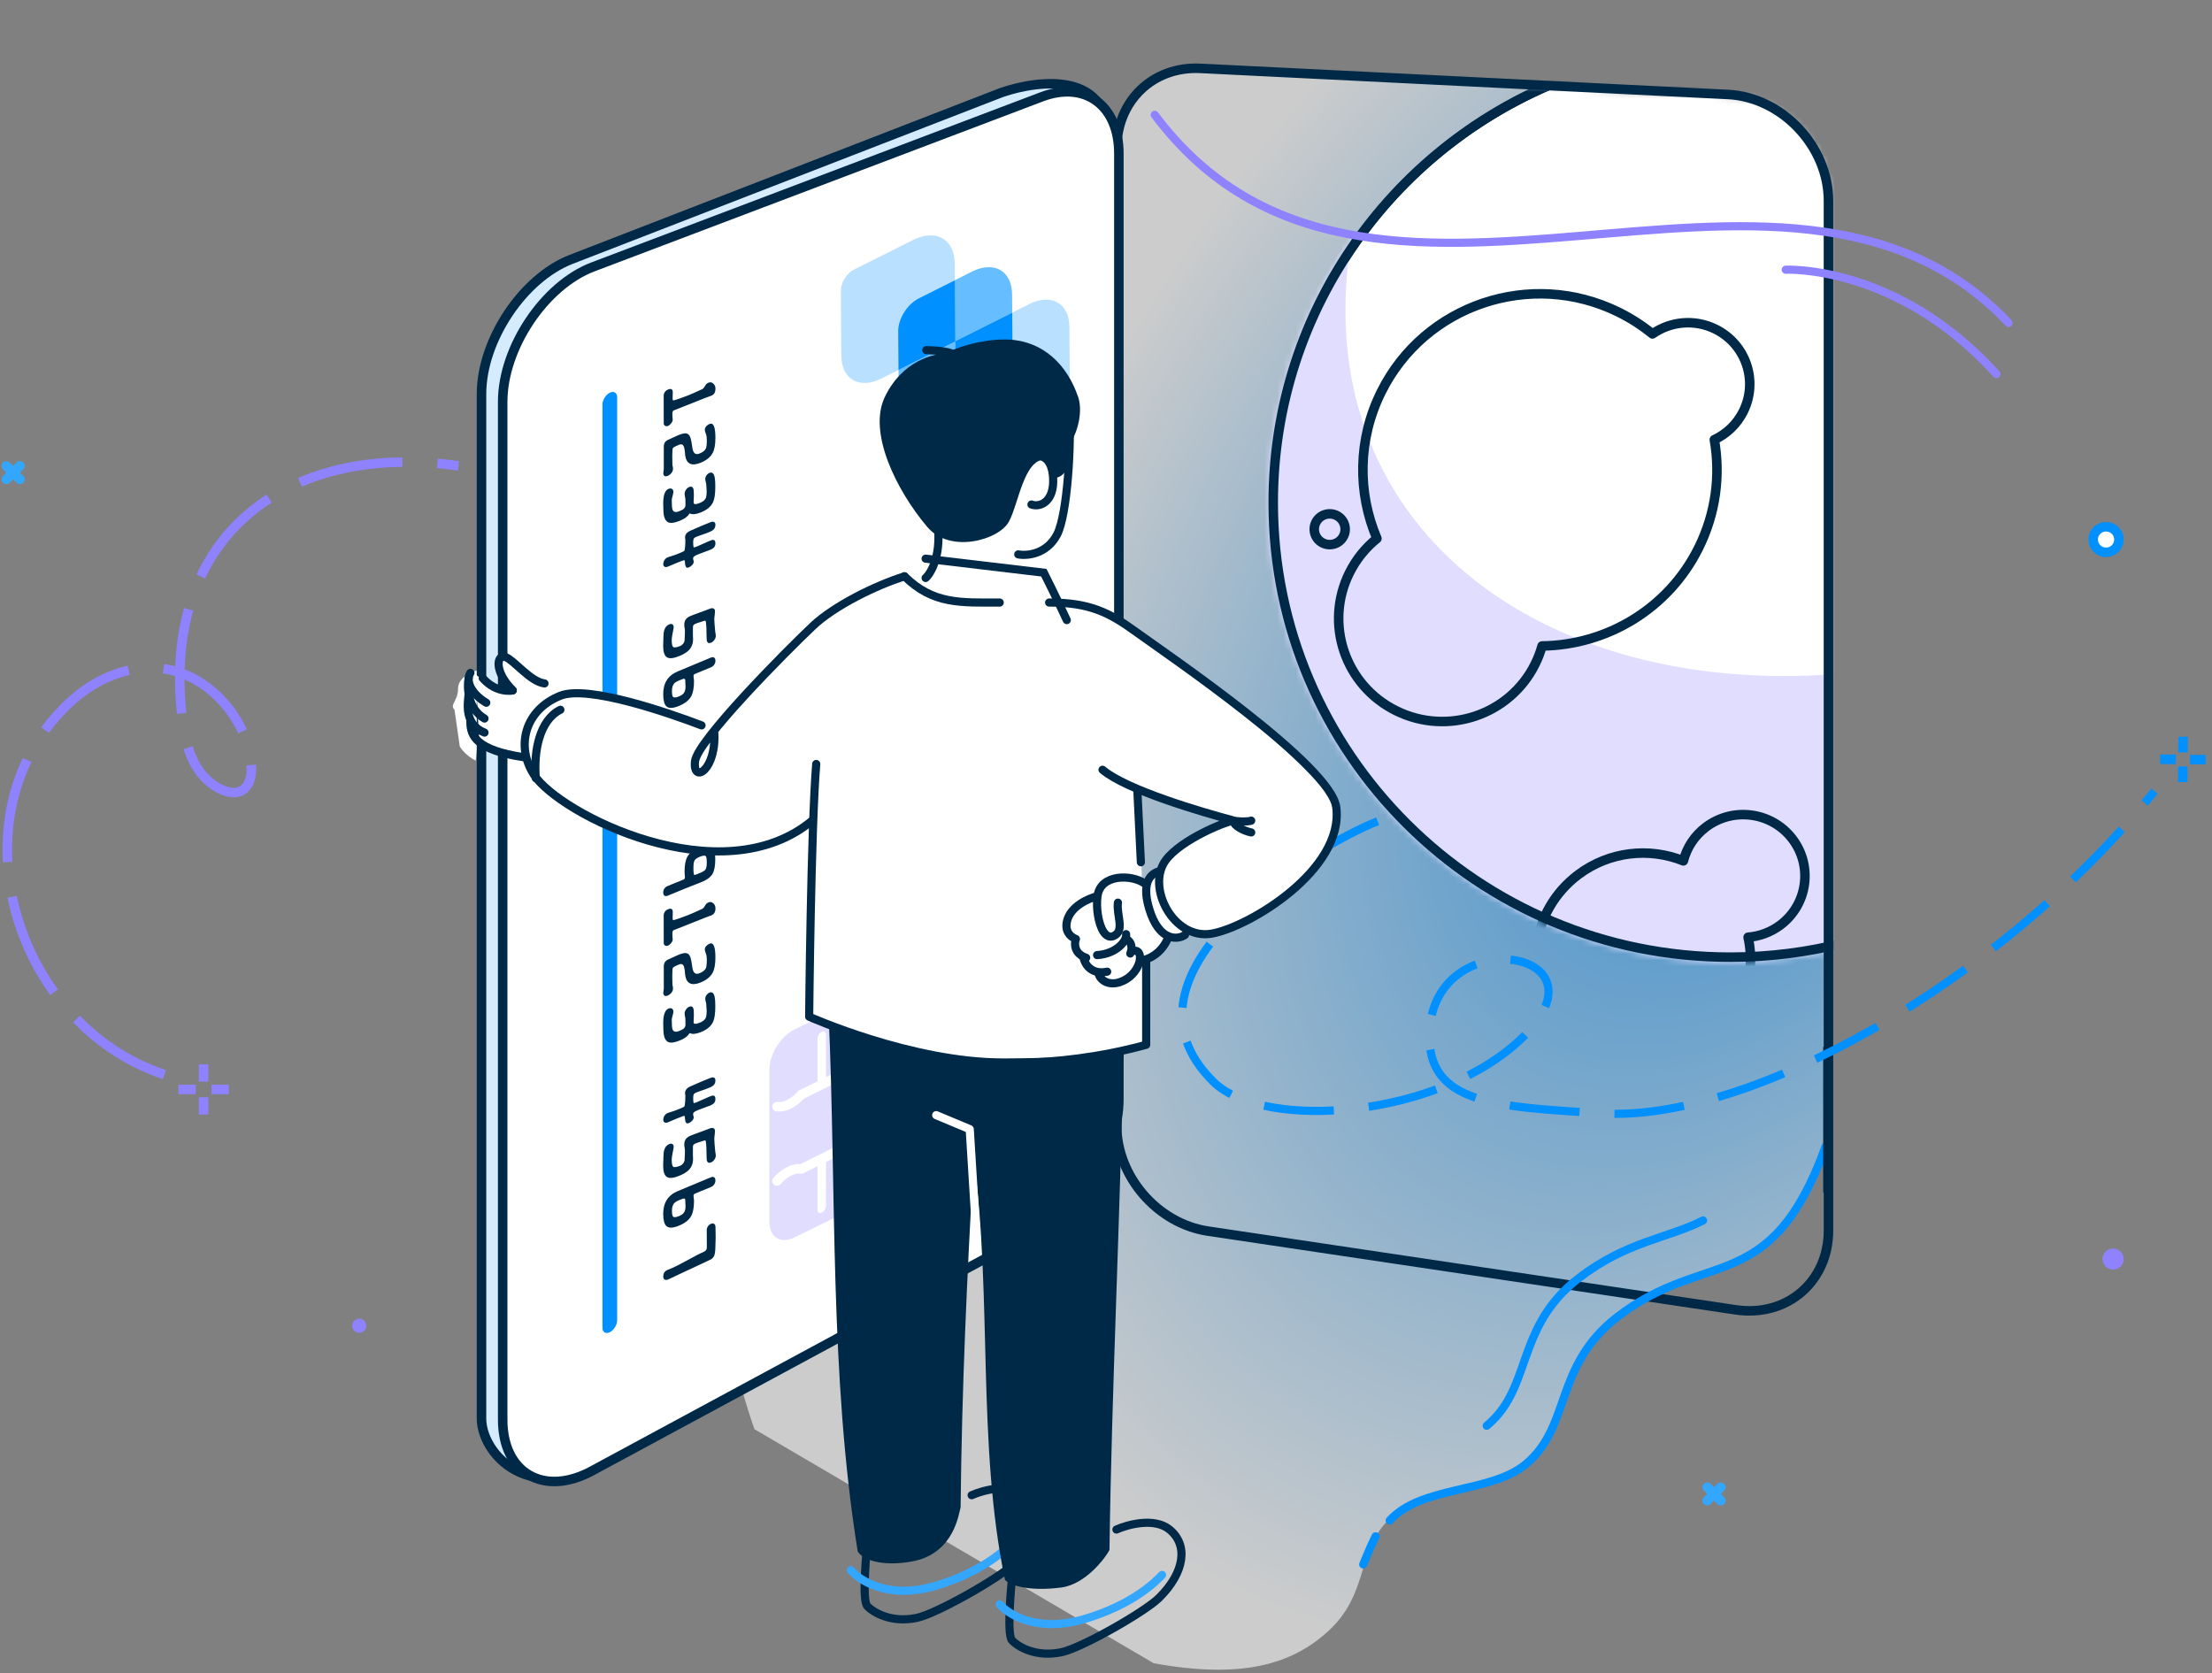 <svg width="349" height="264" viewBox="0 0 349 264" fill="none" xmlns="http://www.w3.org/2000/svg">
<rect x="0" y="0" width="349" height="264" fill="#808080" stroke="none"/>
<path d="M253.498 209.466C262.23 201.087 274.477 201.474 281.337 193.405C286.884 186.881 287.075 184.646 288.297 180.39C288.92 178.218 287.687 166.911 287.74 163.222V149.047C286.493 149.254 284.06 149.608 281.815 150.104C279.009 150.725 262.481 151.966 248.449 146.691C237.223 142.47 228.803 135.622 225.997 132.725C223.71 130.346 218.637 124.843 216.642 121.864C214.147 118.14 245.147 13.968 245.147 13.968L225.938 12.584C186.964 10.368 183.046 10.922 180.561 13.968C139.899 63.801 96.715 162.106 119.037 225.515L182.028 262.445C195.749 264.928 203.856 262.755 209.781 257.169C215.706 251.583 214.176 245.401 218.513 240.411C223.989 234.111 233.732 237.372 241.528 230.234C249.324 223.096 244.767 217.845 253.498 209.466Z" fill="url(#paint0_radial_1781_96005)" fill-opacity="0.6"/>
<mask id="mask0_1781_96005" style="mask-type:alpha" maskUnits="userSpaceOnUse" x="183" y="12" width="106" height="195">
<path d="M197.407 59.873C196.88 61.035 196.535 62.296 196.384 63.615L183.432 177.063C182.513 185.117 188.85 193.238 197.004 194.455L274.918 206.079C282.462 207.204 288.577 201.934 288.577 194.307L288.577 31.161C288.577 23.006 281.624 15.59 273.597 15.181L226.988 12.809C222.03 12.557 217.728 15.093 215.761 19.427L197.407 59.873Z" fill="#D9D9D9"/>
</mask>
<g mask="url(#mask0_1781_96005)">
<path d="M272.981 151.029C279.85 151.029 286.494 150.073 292.787 148.289C322.976 139.728 345.079 112.089 345.079 79.314C345.079 39.707 323.214 14.011 283.396 14.011C274.406 14.011 247.449 12.226 247.449 12.226C220.232 22.48 200.883 48.649 200.883 79.314C200.883 118.921 233.163 151.029 272.981 151.029Z" fill="white" stroke="#002948" stroke-width="1.5" stroke-miterlimit="22.926" stroke-linecap="round" stroke-linejoin="round"/>
<mask id="mask1_1781_96005" style="mask-type:alpha" maskUnits="userSpaceOnUse" x="200" y="11" width="142" height="141">
<path d="M200.883 79.314C200.883 118.921 233.162 151.029 272.981 151.029C279.497 151.029 285.811 150.169 291.815 148.557C322.5 140.319 340.716 119.293 340.716 86.167C340.716 46.56 317.061 14.333 277.242 14.333C268.252 14.333 247.448 12.226 247.448 12.226C220.232 22.48 200.883 48.649 200.883 79.314Z" fill="white" stroke="#002948" stroke-width="1.5" stroke-miterlimit="22.926" stroke-linecap="round" stroke-linejoin="round"/>
</mask>
<g mask="url(#mask1_1781_96005)">
<path d="M213.72 34.994C214.035 33.435 214.402 31.856 214.823 30.258C214.823 31.715 214.418 33.291 213.72 34.994C204.388 81.276 241.465 110.138 289.989 106.338C333.168 102.956 352.406 69.713 356.94 61.033C363.286 98.233 305.633 203.341 245.082 157.078C158.733 91.104 205.678 54.625 213.72 34.994Z" fill="#E0DDFF"/>
<path fill-rule="evenodd" clip-rule="evenodd" d="M270.651 51.929C275.472 54.304 277.444 60.116 275.056 64.911C274.041 66.951 272.4 68.479 270.477 69.376C271.467 74.998 270.732 80.968 267.991 86.474C263.175 96.145 253.453 101.797 243.3 101.927C243.028 102.903 242.661 103.868 242.193 104.809C238.188 112.851 228.384 116.143 220.298 112.159C212.211 108.175 208.904 98.424 212.908 90.382C213.985 88.219 215.478 86.403 217.247 84.976C214.187 77.784 214.179 69.36 217.937 61.815C224.783 48.065 241.536 42.44 255.359 49.25C257.311 50.212 259.102 51.372 260.717 52.691C263.541 50.713 267.338 50.297 270.651 51.929ZM210.879 81.334C212.085 81.929 212.579 83.385 211.982 84.585C211.384 85.785 209.92 86.276 208.714 85.682C207.505 85.087 207.013 83.632 207.611 82.431C208.208 81.231 209.67 80.739 210.879 81.334Z" stroke="#002948" stroke-width="1.5" stroke-miterlimit="22.926" stroke-linecap="round" stroke-linejoin="round"/>
<path d="M265.597 135.838C266.121 133.782 267.324 131.884 269.155 130.504C273.443 127.273 279.552 128.111 282.799 132.375C286.048 136.641 285.205 142.717 280.917 145.949C279.376 147.109 277.601 147.745 275.807 147.885C277.164 154.107 274.91 160.833 269.471 164.931C262.004 170.558 251.363 169.099 245.705 161.669C240.047 154.24 241.517 143.656 248.984 138.03C253.922 134.309 260.244 133.688 265.597 135.838Z" stroke="#002948" stroke-width="1.5" stroke-miterlimit="22.926" stroke-linecap="round" stroke-linejoin="round"/>
<path d="M248.096 11.986C220.539 22.066 200.883 48.407 200.883 79.314C200.883 118.921 233.162 151.029 272.981 151.029C279.263 151.029 285.358 150.23 291.168 148.728" stroke="#002948" stroke-width="1.5" stroke-miterlimit="22.926" stroke-linecap="round" stroke-linejoin="round"/>
</g>
</g>
<path d="M76.165 105.625L76.165 109.779L75.052 120.024C73.716 119.36 72.825 118.271 72.546 117.809L71.711 111.994C70.876 111.163 72.268 110.665 72.268 108.671C72.268 106.677 74.959 105.717 76.165 105.625Z" fill="white"/>
<path d="M189.386 10.788C181.908 10.418 176.191 15.924 176.191 23.464L176.191 177.617C176.191 185.638 182.629 193.069 190.596 194.258L273.864 206.68C281.915 207.881 288.49 202.256 288.49 194.147L288.49 31.692C288.49 23.112 281.158 15.329 272.653 14.909L189.386 10.788Z" stroke="#002948" stroke-width="1.5"/>
<path d="M158.045 14.591L158.032 14.596L158.018 14.601L90.109 40.927C86.266 42.417 82.74 45.632 80.18 49.481C77.619 53.332 75.971 57.9 75.971 62.167L75.971 223.866C75.971 226.962 78.421 231.088 82.791 232.631C87.235 234.2 93.436 233.047 100.897 226.075C106.561 220.782 116.015 215.189 126.56 209.967C137.086 204.754 148.633 199.943 158.433 196.201C162.388 194.69 166.068 191.396 168.753 187.441C171.439 183.485 173.188 178.781 173.188 174.38L173.188 56.627L174.299 25.673C174.324 24.966 174.413 24.235 174.505 23.47C174.532 23.248 174.56 23.023 174.586 22.794C174.903 20.028 174.44 17.917 173.361 16.376C172.283 14.836 170.665 13.973 168.89 13.553C165.38 12.723 161.028 13.566 158.045 14.591Z" fill="#D5ECFF" stroke="#002948" stroke-width="1.5"/>
<path d="M176.529 24.23C176.529 20.524 175.265 17.601 173.02 15.944C170.766 14.28 167.691 14.017 164.344 15.285L93.551 42.114C89.689 43.578 86.138 46.793 83.558 50.652C80.977 54.514 79.312 59.104 79.312 63.393L79.312 224.022C79.312 228.135 80.861 231.243 83.52 232.764C86.173 234.281 89.702 234.088 93.386 232.099L164.178 193.876C167.66 191.996 170.739 188.809 172.947 185.162C175.155 181.515 176.529 177.346 176.529 173.465L176.529 24.23Z" fill="white" stroke="#002948" stroke-width="1.5"/>
<path d="M111.824 198.883L105.377 201.901C105.161 201.981 104.985 201.98 104.849 201.897C104.714 201.814 104.646 201.658 104.646 201.429C104.646 200.899 104.887 200.544 105.369 200.364C107.288 199.625 109.274 198.303 111.108 197.488C111.389 197.36 111.527 197.125 111.522 196.783L111.507 194.127C111.502 193.9 111.562 193.693 111.688 193.507C111.814 193.321 111.984 193.185 112.2 193.099C112.391 193.023 112.549 193.031 112.675 193.124C112.806 193.214 112.876 193.363 112.886 193.572C112.931 194.674 112.924 195.815 112.863 196.997C112.843 197.545 112.778 197.937 112.667 198.172C112.522 198.492 112.241 198.729 111.824 198.883Z" fill="#002948"/>
<path d="M105.415 67.2C105.324 67.236 105.237 67.251 105.151 67.247C105.071 67.246 104.998 67.228 104.933 67.194C104.872 67.158 104.822 67.107 104.782 67.041C104.742 66.975 104.722 66.893 104.722 66.795L104.714 62.441C104.714 62.222 104.777 62.025 104.903 61.85C105.033 61.672 105.199 61.544 105.4 61.464C105.872 61.277 106.121 61.4 106.146 61.832C106.131 62.073 106.123 62.433 106.123 62.914C106.128 63.114 106.181 63.202 106.281 63.179C106.548 63.111 106.869 63.011 107.246 62.878C107.628 62.748 108.07 62.584 108.572 62.385C109.074 62.185 109.813 61.86 110.787 61.408C110.938 61.343 111.086 61.175 111.232 60.904C111.372 60.646 111.556 60.472 111.782 60.383C112.073 60.267 112.332 60.32 112.558 60.542C112.774 60.74 112.882 61 112.882 61.322C112.882 61.89 112.671 62.258 112.249 62.425C112.194 62.442 112.106 62.474 111.985 62.522C111.87 62.567 111.716 62.626 111.526 62.696C111.375 62.75 111.239 62.801 111.119 62.849C110.998 62.897 110.89 62.94 110.795 62.977L106.281 64.767C106.141 64.823 106.075 65.054 106.085 65.459C106.085 65.591 106.093 65.749 106.108 65.934C106.118 66.028 106.126 66.102 106.131 66.154C106.136 66.207 106.138 66.238 106.138 66.249C106.138 66.408 106.055 66.591 105.89 66.798C105.719 67.008 105.561 67.142 105.415 67.2Z" fill="#002948"/>
<path d="M105.302 75.103C105.106 75.181 104.948 75.175 104.827 75.087C104.712 74.996 104.654 74.844 104.654 74.631C104.654 74.599 104.659 74.556 104.669 74.502C104.674 74.451 104.682 74.391 104.692 74.322C104.717 74.175 104.729 74.077 104.729 74.028L104.729 70.514C104.729 70.231 104.784 69.999 104.895 69.818C105.006 69.643 105.189 69.497 105.445 69.379C105.927 69.16 106.307 68.988 106.583 68.862C106.859 68.736 107.04 68.656 107.125 68.622C107.623 68.425 108.002 68.346 108.263 68.384C108.585 68.437 108.813 68.674 108.949 69.095C108.999 69.261 109.047 69.468 109.092 69.718C109.142 69.971 109.19 70.272 109.235 70.619C109.351 71.502 109.722 71.819 110.35 71.57C110.888 71.356 111.229 71.084 111.375 70.754C111.47 70.541 111.518 70.104 111.518 69.444C111.518 69.04 111.473 68.722 111.382 68.49C111.262 68.167 111.202 67.945 111.202 67.825C111.202 67.612 111.287 67.414 111.458 67.232C111.603 67.081 111.772 66.968 111.963 66.892C112.57 66.651 112.874 67.382 112.874 69.086C112.874 70.14 112.729 70.94 112.437 71.487C112.081 72.147 111.435 72.662 110.501 73.033C109.13 73.577 108.336 73.212 108.12 71.938C108.105 71.802 108.09 71.663 108.075 71.522C108.06 71.386 108.047 71.249 108.037 71.111C107.992 70.747 107.919 70.483 107.818 70.321C107.673 70.106 107.462 70.053 107.186 70.163C106.548 70.416 106.204 70.604 106.153 70.728C106.123 70.8 106.106 70.916 106.101 71.076C106.091 71.25 106.083 71.419 106.078 71.585C106.073 71.756 106.07 71.926 106.07 72.096C106.07 72.784 106.078 73.204 106.093 73.356C106.098 73.376 106.103 73.412 106.108 73.465C106.118 73.516 106.133 73.581 106.153 73.66C106.163 73.722 106.171 73.778 106.176 73.831C106.181 73.884 106.183 73.932 106.183 73.976C106.183 74.221 106.091 74.455 105.905 74.676C105.734 74.869 105.533 75.012 105.302 75.103Z" fill="#002948"/>
<path d="M107.125 82.222C106.362 82.525 105.789 82.586 105.407 82.404C105.081 82.25 104.86 81.895 104.744 81.34C104.709 81.152 104.684 80.9 104.669 80.584C104.649 80.275 104.639 79.9 104.639 79.458C104.639 78.131 104.918 77.357 105.475 77.136C105.686 77.052 105.867 77.054 106.018 77.142C106.168 77.235 106.244 77.396 106.244 77.625C106.244 77.751 106.201 77.962 106.116 78.258C106.03 78.553 105.988 78.764 105.988 78.89C105.988 79.692 106.025 80.194 106.101 80.393C106.241 80.801 106.595 80.893 107.163 80.668C107.469 80.546 107.69 80.434 107.826 80.331C108.042 80.158 108.15 79.943 108.15 79.687C108.15 79.397 108.148 79.169 108.142 79.002C108.142 78.838 108.14 78.735 108.135 78.693C108.13 78.663 108.122 78.614 108.112 78.547C108.102 78.485 108.085 78.408 108.06 78.314C108.029 78.162 108.014 78.034 108.014 77.93C108.014 77.821 108.032 77.71 108.067 77.598C108.107 77.49 108.16 77.384 108.225 77.282C108.291 77.185 108.366 77.097 108.451 77.02C108.542 76.946 108.637 76.889 108.738 76.849C109.089 76.71 109.315 76.817 109.416 77.17C109.456 77.329 109.476 77.667 109.476 78.186C109.476 78.312 109.469 78.498 109.454 78.744C109.438 78.984 109.431 79.168 109.431 79.293C109.431 79.599 109.747 79.626 110.38 79.375C110.863 79.184 111.179 78.941 111.33 78.647C111.44 78.417 111.495 78.021 111.495 77.459C111.495 77.355 111.473 77.006 111.428 76.413C111.423 76.371 111.413 76.318 111.397 76.253C111.387 76.186 111.37 76.105 111.345 76.012C111.3 75.849 111.277 75.703 111.277 75.572C111.277 75.37 111.342 75.177 111.473 74.994C111.603 74.817 111.762 74.691 111.948 74.618C112.349 74.458 112.618 74.682 112.754 75.289C112.824 75.616 112.859 76.107 112.859 76.762C112.859 77.893 112.744 78.711 112.513 79.218C112.191 79.924 111.543 80.47 110.569 80.857C109.795 81.164 109.222 81.216 108.851 81.014C108.831 81.011 108.816 81.012 108.806 81.016C108.795 81.019 108.778 81.04 108.753 81.077C108.577 81.355 108.321 81.598 107.984 81.808C107.778 81.939 107.492 82.077 107.125 82.222Z" fill="#002948"/>
<path d="M108.655 89.54C108.338 89.666 108.153 89.496 108.097 89.032L108.052 88.567C108.027 88.435 107.989 88.376 107.939 88.391C107.844 88.407 107.587 88.498 107.17 88.663C107.07 88.703 106.944 88.752 106.794 88.812C106.643 88.877 106.465 88.954 106.259 89.041C106.058 89.126 105.882 89.198 105.731 89.258C105.581 89.323 105.455 89.376 105.355 89.416C105.154 89.496 104.985 89.497 104.85 89.419C104.714 89.348 104.646 89.208 104.646 89.001C104.646 88.902 104.664 88.797 104.699 88.685C104.729 88.58 104.772 88.481 104.827 88.388C104.887 88.293 104.958 88.208 105.038 88.133C105.119 88.057 105.204 88.001 105.294 87.966C105.37 87.936 105.463 87.901 105.573 87.863C105.689 87.828 105.824 87.785 105.98 87.734C106.136 87.684 106.271 87.638 106.387 87.598C106.502 87.563 106.598 87.53 106.673 87.501C107.326 87.242 107.71 87.078 107.826 87.01C107.846 86.997 107.869 86.983 107.894 86.967C107.919 86.952 107.947 86.933 107.977 86.91C107.997 86.88 108.022 86.777 108.052 86.602C108.107 86.263 108.135 85.801 108.135 85.217C108.135 85.174 108.125 85.109 108.105 85.024C108.09 84.938 108.082 84.87 108.082 84.82C108.082 84.345 108.371 83.982 108.949 83.731C109.481 83.493 110.009 83.262 110.531 83.038C111.058 82.818 111.588 82.603 112.121 82.391C112.332 82.308 112.51 82.297 112.656 82.359C112.801 82.427 112.874 82.576 112.874 82.805C112.874 83.155 112.751 83.43 112.505 83.631C112.364 83.747 112.113 83.877 111.752 84.02C111.641 84.064 111.508 84.114 111.352 84.171C111.197 84.227 111.013 84.291 110.802 84.364C110.591 84.437 110.408 84.501 110.252 84.558C110.096 84.614 109.963 84.664 109.853 84.708C109.677 84.778 109.556 84.855 109.491 84.941C109.426 85.033 109.388 85.168 109.378 85.347C109.373 85.381 109.371 85.431 109.371 85.497C109.371 85.562 109.371 85.647 109.371 85.751C109.371 86.128 109.406 86.332 109.476 86.364C109.511 86.388 109.652 86.352 109.898 86.254C110.159 86.151 110.536 85.985 111.028 85.757C111.279 85.646 111.498 85.549 111.684 85.464C111.875 85.383 112.035 85.316 112.166 85.265C112.638 85.077 112.874 85.235 112.874 85.737C112.874 86.01 112.796 86.23 112.641 86.395C112.515 86.532 112.322 86.653 112.061 86.756C111.829 86.848 111.493 86.973 111.051 87.132C110.83 87.214 110.636 87.285 110.471 87.346C110.305 87.412 110.164 87.467 110.049 87.513C109.587 87.696 109.356 87.884 109.356 88.075C109.356 88.195 109.371 88.298 109.401 88.384C109.436 88.469 109.454 88.541 109.454 88.601C109.454 88.803 109.363 88.997 109.182 89.184C109.032 89.342 108.856 89.46 108.655 89.54Z" fill="#002948"/>
<path d="M107.11 103.548C106.226 103.898 105.596 103.952 105.219 103.708C104.827 103.459 104.631 102.86 104.631 101.91C104.631 101.724 104.639 101.495 104.654 101.221C104.654 101.216 104.656 101.157 104.661 101.046C104.661 100.937 104.664 100.767 104.669 100.535C104.674 100.058 104.724 99.678 104.82 99.394C104.96 98.956 105.224 98.661 105.611 98.507C105.792 98.436 105.95 98.438 106.085 98.516C106.221 98.598 106.289 98.741 106.289 98.943C106.289 99.068 106.236 99.381 106.131 99.882C106.03 100.391 105.98 100.744 105.98 100.941C105.98 101.585 106.058 101.969 106.214 102.093C106.369 102.217 106.741 102.162 107.329 101.929C107.505 101.86 107.66 101.735 107.796 101.556C107.932 101.376 108.004 101.189 108.014 100.994C108.034 100.615 108.047 100.307 108.052 100.07C108.062 99.837 108.067 99.668 108.067 99.564C108.067 99.499 108.062 99.424 108.052 99.341C108.047 99.261 108.034 99.17 108.014 99.069C107.994 98.968 107.979 98.878 107.969 98.8C107.964 98.726 107.962 98.662 107.962 98.607C107.962 98.219 108.055 97.912 108.24 97.686C108.401 97.48 108.662 97.305 109.024 97.162C109.185 97.098 109.388 97.02 109.634 96.928C109.886 96.834 110.177 96.726 110.508 96.606C110.84 96.485 111.129 96.379 111.375 96.287C111.626 96.192 111.834 96.113 112 96.047C112.221 95.959 112.405 95.947 112.55 96.009C112.721 96.072 112.806 96.221 112.806 96.456C112.806 96.527 112.801 96.614 112.791 96.716C112.786 96.822 112.774 96.947 112.754 97.091C112.734 97.241 112.719 97.37 112.709 97.478C112.704 97.583 112.701 97.672 112.701 97.743C112.701 97.989 112.746 98.609 112.837 99.606C112.842 99.631 112.847 99.675 112.852 99.739C112.862 99.8 112.877 99.876 112.897 99.966C112.907 100.039 112.914 100.107 112.919 100.17C112.93 100.232 112.935 100.287 112.935 100.337C112.935 100.446 112.914 100.555 112.874 100.663C112.834 100.778 112.779 100.882 112.709 100.975C112.643 101.072 112.565 101.157 112.475 101.231C112.385 101.311 112.289 101.371 112.189 101.41C111.877 101.534 111.674 101.481 111.578 101.251C111.513 101.13 111.48 100.883 111.48 100.512C111.48 99.403 111.443 98.608 111.367 98.124C111.347 97.968 111.274 97.91 111.149 97.949L110.478 98.166C110.338 98.21 110.21 98.25 110.094 98.285C109.983 98.324 109.886 98.36 109.8 98.394C109.554 98.491 109.406 98.607 109.356 98.742C109.335 98.799 109.325 98.981 109.325 99.286L109.325 100.081C109.325 100.124 109.325 100.179 109.325 100.245C109.325 100.31 109.328 100.386 109.333 100.471C109.338 100.556 109.34 100.632 109.34 100.697C109.346 100.761 109.348 100.814 109.348 100.858C109.348 101.557 109.125 102.14 108.677 102.606C108.331 102.957 107.808 103.271 107.11 103.548Z" fill="#002948"/>
<path d="M107.042 111.425C106.143 111.782 105.51 111.792 105.144 111.457C104.807 111.159 104.639 110.514 104.639 109.52C104.639 107.773 105.402 106.58 106.929 105.941L112.158 103.761C112.374 103.67 112.548 103.672 112.678 103.768C112.809 103.863 112.874 104.026 112.874 104.255C112.874 104.49 112.809 104.701 112.678 104.89C112.553 105.076 112.382 105.212 112.166 105.298L109.649 106.337C109.499 106.397 109.423 106.506 109.423 106.664C109.423 106.708 109.426 106.761 109.431 106.825C109.441 106.892 109.451 106.967 109.461 107.05C109.471 107.139 109.479 107.215 109.484 107.279C109.494 107.346 109.499 107.401 109.499 107.445C109.499 108.537 109.346 109.354 109.039 109.896C108.682 110.529 108.017 111.039 107.042 111.425ZM107.088 109.9C107.284 109.822 107.449 109.738 107.585 109.646C107.726 109.552 107.836 109.442 107.916 109.317C108.002 109.196 108.062 109.055 108.097 108.894C108.137 108.736 108.158 108.55 108.158 108.337C108.158 108.261 108.142 107.909 108.112 107.282C108.107 107.197 108.065 107.143 107.984 107.12C107.909 107.095 107.826 107.101 107.736 107.137L107.095 107.391C106.819 107.511 106.613 107.629 106.477 107.742C106.171 108 106.018 108.422 106.018 109.006C106.018 109.525 106.075 109.846 106.191 109.969C106.337 110.102 106.636 110.079 107.088 109.9Z" fill="#002948"/>
<path d="M107.042 127.126C106.063 127.515 105.412 127.56 105.091 127.261C104.805 126.987 104.661 126.315 104.661 125.245C104.661 124.18 104.807 123.399 105.098 122.901C105.43 122.344 106.078 121.874 107.042 121.491C107.62 121.262 108.007 121.199 108.203 121.301C108.318 121.365 108.514 121.617 108.79 122.059C108.931 121.485 109.145 121.053 109.431 120.765C109.652 120.541 110.041 120.318 110.599 120.097C111.493 119.743 112.108 119.739 112.445 120.086C112.731 120.382 112.874 121.029 112.874 122.029C112.874 123.022 112.724 123.781 112.422 124.305C112.086 124.886 111.465 125.356 110.561 125.714C110.019 125.929 109.644 126.007 109.438 125.947C109.217 125.887 109.014 125.632 108.828 125.181C108.602 125.817 108.391 126.245 108.195 126.464C108.004 126.676 107.62 126.897 107.042 127.126ZM110.659 124.136C111.021 123.992 111.264 123.786 111.39 123.518C111.495 123.302 111.548 122.989 111.548 122.579C111.548 122.109 111.493 121.812 111.382 121.687C111.247 121.511 110.978 121.503 110.576 121.662C110.305 121.77 110.089 121.927 109.928 122.132C109.808 122.295 109.687 122.545 109.567 122.882C109.526 123.001 109.459 123.192 109.363 123.454C109.398 123.516 109.431 123.58 109.461 123.644C109.491 123.714 109.521 123.782 109.551 123.846C109.632 124.011 109.712 124.124 109.793 124.184C109.958 124.315 110.247 124.299 110.659 124.136ZM107.14 125.564C107.512 125.417 107.841 124.877 108.127 123.944C108.047 123.768 107.974 123.623 107.909 123.506C107.849 123.388 107.793 123.301 107.743 123.245C107.537 123.004 107.309 122.934 107.057 123.033C106.344 123.316 105.988 123.886 105.988 124.744C105.988 125.246 106.063 125.555 106.214 125.67C106.364 125.784 106.673 125.749 107.14 125.564Z" fill="#002948"/>
<path d="M105.355 141.33C105.144 141.419 104.97 141.416 104.835 141.323C104.704 141.227 104.639 141.065 104.639 140.835C104.639 140.601 104.702 140.39 104.827 140.204C104.953 140.023 105.124 139.89 105.34 139.804L107.856 138.781C107.992 138.727 108.06 138.605 108.06 138.414C108.06 138.365 108.057 138.303 108.052 138.229C108.047 138.16 108.04 138.078 108.029 137.984C108.014 137.798 108.007 137.657 108.007 137.558C108.007 136.483 108.163 135.676 108.474 135.137C108.826 134.539 109.491 134.046 110.471 133.657C111.41 133.285 112.05 133.257 112.392 133.575C112.698 133.852 112.852 134.52 112.852 135.58C112.852 136.612 112.711 137.374 112.43 137.868C112.113 138.42 111.495 138.872 110.576 139.226C109.843 139.506 109.044 139.82 108.18 140.168C107.316 140.516 106.374 140.903 105.355 141.33ZM109.815 137.996L110.418 137.757C110.885 137.572 111.184 137.382 111.315 137.188C111.445 136.995 111.511 136.638 111.511 136.12C111.511 135.557 111.46 135.217 111.36 135.098C111.229 134.959 110.923 134.985 110.441 135.176C109.988 135.356 109.7 135.56 109.574 135.79C109.464 135.987 109.408 136.342 109.408 136.855L109.408 137.158C109.408 137.262 109.411 137.37 109.416 137.483C109.426 137.599 109.441 137.721 109.461 137.85C109.476 137.969 109.504 138.038 109.544 138.055C109.589 138.069 109.68 138.05 109.815 137.996Z" fill="#002948"/>
<path d="M105.415 149.205C105.324 149.241 105.237 149.257 105.151 149.253C105.071 149.252 104.998 149.234 104.933 149.2C104.872 149.164 104.822 149.113 104.782 149.047C104.742 148.981 104.722 148.899 104.722 148.801L104.714 144.446C104.714 144.228 104.777 144.031 104.903 143.856C105.033 143.678 105.199 143.55 105.4 143.47C105.872 143.283 106.121 143.405 106.146 143.838C106.131 144.078 106.123 144.439 106.123 144.919C106.128 145.119 106.181 145.208 106.281 145.184C106.548 145.117 106.869 145.017 107.246 144.884C107.628 144.754 108.07 144.59 108.572 144.39C109.074 144.191 109.813 143.866 110.787 143.414C110.938 143.348 111.086 143.18 111.232 142.91C111.372 142.652 111.556 142.478 111.782 142.388C112.073 142.273 112.332 142.326 112.558 142.548C112.774 142.746 112.882 143.006 112.882 143.328C112.882 143.896 112.671 144.264 112.249 144.431C112.194 144.447 112.106 144.48 111.985 144.527C111.87 144.573 111.716 144.631 111.526 144.701C111.375 144.756 111.239 144.807 111.119 144.855C110.998 144.902 110.89 144.945 110.795 144.983L106.281 146.773C106.141 146.829 106.075 147.06 106.085 147.465C106.085 147.596 106.093 147.754 106.108 147.939C106.118 148.034 106.126 148.107 106.131 148.16C106.136 148.212 106.138 148.244 106.138 148.255C106.138 148.413 106.055 148.596 105.89 148.804C105.719 149.014 105.561 149.148 105.415 149.205Z" fill="#002948"/>
<path d="M105.302 157.109C105.106 157.187 104.948 157.181 104.827 157.093C104.712 157.002 104.654 156.85 104.654 156.637C104.654 156.604 104.659 156.561 104.669 156.508C104.674 156.457 104.682 156.397 104.692 156.327C104.717 156.181 104.729 156.083 104.729 156.034L104.729 152.52C104.729 152.236 104.784 152.004 104.895 151.824C105.006 151.649 105.189 151.503 105.445 151.385C105.927 151.166 106.307 150.994 106.583 150.868C106.859 150.742 107.04 150.662 107.125 150.628C107.623 150.431 108.002 150.351 108.263 150.39C108.585 150.442 108.813 150.679 108.949 151.101C108.999 151.266 109.047 151.474 109.092 151.724C109.142 151.977 109.19 152.277 109.235 152.625C109.351 153.508 109.722 153.824 110.35 153.575C110.888 153.362 111.229 153.09 111.375 152.759C111.47 152.547 111.518 152.11 111.518 151.449C111.518 151.045 111.473 150.727 111.382 150.496C111.262 150.172 111.202 149.95 111.202 149.83C111.202 149.617 111.287 149.42 111.458 149.237C111.603 149.087 111.772 148.974 111.963 148.898C112.57 148.657 112.874 149.388 112.874 151.092C112.874 152.145 112.729 152.946 112.437 153.493C112.081 154.153 111.435 154.668 110.501 155.039C109.13 155.583 108.336 155.218 108.12 153.944C108.105 153.808 108.09 153.669 108.075 153.528C108.06 153.392 108.047 153.255 108.037 153.117C107.992 152.752 107.919 152.489 107.818 152.327C107.673 152.112 107.462 152.059 107.186 152.169C106.548 152.422 106.204 152.61 106.153 152.734C106.123 152.806 106.106 152.922 106.101 153.082C106.091 153.255 106.083 153.425 106.078 153.591C106.073 153.762 106.07 153.932 106.07 154.101C106.07 154.789 106.078 155.21 106.093 155.362C106.098 155.382 106.103 155.418 106.108 155.471C106.118 155.521 106.133 155.586 106.153 155.666C106.163 155.727 106.171 155.784 106.176 155.837C106.181 155.89 106.183 155.938 106.183 155.981C106.183 156.227 106.091 156.46 105.905 156.682C105.734 156.875 105.533 157.017 105.302 157.109Z" fill="#002948"/>
<path d="M107.125 164.228C106.362 164.531 105.789 164.592 105.407 164.41C105.081 164.256 104.86 163.901 104.744 163.346C104.709 163.158 104.684 162.906 104.669 162.59C104.649 162.281 104.639 161.906 104.639 161.463C104.639 160.136 104.918 159.362 105.475 159.141C105.686 159.058 105.867 159.06 106.018 159.147C106.168 159.24 106.244 159.402 106.244 159.631C106.244 159.757 106.201 159.967 106.116 160.263C106.03 160.559 105.988 160.77 105.988 160.896C105.988 161.698 106.025 162.199 106.101 162.399C106.241 162.807 106.595 162.899 107.163 162.674C107.469 162.552 107.69 162.44 107.826 162.337C108.042 162.164 108.15 161.949 108.15 161.692C108.15 161.403 108.147 161.175 108.142 161.007C108.142 160.844 108.14 160.741 108.135 160.699C108.13 160.668 108.122 160.619 108.112 160.552C108.102 160.491 108.085 160.413 108.06 160.32C108.029 160.168 108.014 160.04 108.014 159.936C108.014 159.827 108.032 159.716 108.067 159.604C108.107 159.495 108.16 159.39 108.225 159.287C108.291 159.19 108.366 159.103 108.451 159.026C108.542 158.952 108.637 158.895 108.738 158.855C109.089 158.715 109.315 158.822 109.416 159.176C109.456 159.334 109.476 159.673 109.476 160.192C109.476 160.317 109.469 160.503 109.454 160.75C109.438 160.99 109.431 161.173 109.431 161.299C109.431 161.605 109.747 161.632 110.38 161.381C110.863 161.19 111.179 160.947 111.33 160.652C111.44 160.423 111.495 160.027 111.495 159.465C111.495 159.361 111.473 159.012 111.428 158.419C111.423 158.377 111.413 158.324 111.397 158.259C111.387 158.192 111.37 158.111 111.345 158.017C111.3 157.855 111.277 157.708 111.277 157.577C111.277 157.375 111.342 157.183 111.473 157C111.603 156.823 111.762 156.697 111.948 156.623C112.349 156.464 112.618 156.688 112.754 157.295C112.824 157.622 112.859 158.113 112.859 158.768C112.859 159.898 112.744 160.717 112.513 161.223C112.191 161.93 111.543 162.476 110.569 162.863C109.795 163.169 109.222 163.222 108.851 163.02C108.831 163.017 108.816 163.017 108.806 163.021C108.795 163.025 108.778 163.046 108.753 163.083C108.577 163.36 108.321 163.604 107.984 163.814C107.778 163.945 107.492 164.083 107.125 164.228Z" fill="#002948"/>
<path d="M108.655 177.221C108.338 177.347 108.153 177.177 108.097 176.713L108.052 176.248C108.027 176.116 107.989 176.057 107.939 176.072C107.844 176.088 107.587 176.178 107.17 176.344C107.07 176.384 106.944 176.433 106.794 176.493C106.643 176.558 106.465 176.635 106.259 176.722C106.058 176.807 105.882 176.879 105.731 176.939C105.581 177.004 105.455 177.057 105.355 177.097C105.154 177.176 104.985 177.178 104.85 177.1C104.714 177.029 104.646 176.889 104.646 176.681C104.646 176.583 104.664 176.478 104.699 176.366C104.729 176.261 104.772 176.162 104.827 176.069C104.887 175.974 104.958 175.889 105.038 175.813C105.119 175.738 105.204 175.682 105.294 175.646C105.37 175.616 105.463 175.582 105.573 175.544C105.689 175.509 105.824 175.466 105.98 175.415C106.136 175.364 106.271 175.319 106.387 175.279C106.502 175.244 106.598 175.211 106.673 175.181C107.326 174.922 107.71 174.759 107.826 174.691C107.846 174.678 107.869 174.664 107.894 174.648C107.919 174.633 107.947 174.614 107.977 174.591C107.997 174.561 108.022 174.458 108.052 174.282C108.107 173.944 108.135 173.482 108.135 172.898C108.135 172.854 108.125 172.79 108.105 172.705C108.09 172.618 108.082 172.55 108.082 172.501C108.082 172.026 108.371 171.663 108.949 171.412C109.481 171.174 110.009 170.943 110.531 170.719C111.058 170.499 111.588 170.283 112.121 170.072C112.332 169.989 112.51 169.978 112.656 170.04C112.801 170.108 112.874 170.257 112.874 170.486C112.874 170.835 112.751 171.111 112.505 171.312C112.364 171.428 112.113 171.558 111.752 171.701C111.641 171.745 111.508 171.795 111.352 171.851C111.197 171.908 111.013 171.972 110.802 172.045C110.591 172.118 110.408 172.182 110.252 172.238C110.096 172.295 109.963 172.345 109.853 172.389C109.677 172.458 109.556 172.536 109.491 172.622C109.426 172.714 109.388 172.849 109.378 173.027C109.373 173.062 109.371 173.112 109.371 173.178C109.371 173.243 109.371 173.328 109.371 173.432C109.371 173.808 109.406 174.013 109.476 174.045C109.511 174.069 109.652 174.033 109.898 173.935C110.159 173.831 110.536 173.666 111.028 173.438C111.279 173.327 111.498 173.23 111.684 173.145C111.875 173.064 112.035 172.997 112.166 172.945C112.638 172.758 112.874 172.916 112.874 173.418C112.874 173.691 112.796 173.91 112.641 174.076C112.515 174.213 112.322 174.333 112.061 174.437C111.829 174.529 111.493 174.654 111.051 174.813C110.83 174.895 110.636 174.966 110.471 175.027C110.305 175.092 110.164 175.148 110.049 175.194C109.587 175.377 109.356 175.564 109.356 175.756C109.356 175.876 109.371 175.979 109.401 176.065C109.436 176.15 109.454 176.222 109.454 176.282C109.454 176.484 109.363 176.678 109.182 176.864C109.032 177.022 108.856 177.141 108.655 177.221Z" fill="#002948"/>
<path d="M107.11 185.553C106.226 185.904 105.596 185.957 105.219 185.714C104.827 185.465 104.631 184.866 104.631 183.916C104.631 183.73 104.639 183.5 104.654 183.227C104.654 183.221 104.656 183.163 104.661 183.052C104.661 182.943 104.664 182.772 104.669 182.541C104.674 182.064 104.724 181.684 104.82 181.4C104.96 180.962 105.224 180.666 105.611 180.513C105.792 180.441 105.95 180.444 106.085 180.521C106.221 180.604 106.289 180.746 106.289 180.948C106.289 181.074 106.236 181.387 106.131 181.888C106.03 182.397 105.98 182.75 105.98 182.947C105.98 183.591 106.058 183.975 106.214 184.099C106.369 184.223 106.741 184.168 107.329 183.935C107.505 183.865 107.66 183.741 107.796 183.561C107.932 183.382 108.004 183.195 108.014 183C108.034 182.62 108.047 182.312 108.052 182.076C108.062 181.842 108.067 181.674 108.067 181.57C108.067 181.504 108.062 181.43 108.052 181.347C108.047 181.267 108.034 181.176 108.014 181.075C107.994 180.974 107.979 180.884 107.969 180.806C107.964 180.732 107.962 180.667 107.962 180.613C107.962 180.225 108.055 179.918 108.24 179.691C108.401 179.485 108.662 179.311 109.024 179.167C109.185 179.104 109.388 179.026 109.634 178.934C109.886 178.839 110.177 178.732 110.508 178.612C110.84 178.491 111.129 178.385 111.375 178.292C111.626 178.198 111.834 178.118 112 178.053C112.221 177.965 112.405 177.952 112.55 178.015C112.721 178.078 112.806 178.227 112.806 178.462C112.806 178.533 112.801 178.619 112.791 178.722C112.786 178.827 112.774 178.952 112.754 179.097C112.734 179.247 112.719 179.376 112.709 179.483C112.703 179.589 112.701 179.678 112.701 179.748C112.701 179.994 112.746 180.615 112.837 181.611C112.842 181.637 112.847 181.681 112.852 181.744C112.862 181.806 112.877 181.882 112.897 181.972C112.907 182.045 112.914 182.113 112.919 182.176C112.93 182.238 112.935 182.293 112.935 182.342C112.935 182.451 112.914 182.56 112.874 182.669C112.834 182.783 112.779 182.887 112.709 182.981C112.643 183.078 112.565 183.163 112.475 183.237C112.385 183.317 112.289 183.376 112.189 183.416C111.877 183.54 111.674 183.487 111.578 183.257C111.513 183.135 111.48 182.889 111.48 182.518C111.48 181.409 111.443 180.613 111.367 180.13C111.347 179.974 111.274 179.916 111.149 179.955L110.478 180.171C110.338 180.216 110.21 180.256 110.094 180.291C109.983 180.329 109.886 180.366 109.8 180.399C109.554 180.497 109.406 180.613 109.356 180.748C109.335 180.805 109.325 180.986 109.325 181.292L109.325 182.087C109.325 182.13 109.325 182.185 109.325 182.25C109.325 182.316 109.328 182.391 109.333 182.477C109.338 182.562 109.34 182.637 109.34 182.703C109.346 182.767 109.348 182.82 109.348 182.864C109.348 183.563 109.125 184.146 108.677 184.612C108.331 184.963 107.808 185.276 107.11 185.553Z" fill="#002948"/>
<path d="M107.042 193.431C106.143 193.787 105.51 193.798 105.144 193.463C104.807 193.165 104.639 192.519 104.639 191.526C104.639 189.778 105.402 188.586 106.929 187.947L112.158 185.767C112.374 185.676 112.548 185.678 112.678 185.773C112.809 185.869 112.874 186.032 112.874 186.261C112.874 186.496 112.809 186.707 112.678 186.896C112.553 187.082 112.382 187.218 112.166 187.303L109.649 188.343C109.499 188.402 109.423 188.511 109.423 188.67C109.423 188.713 109.426 188.767 109.431 188.831C109.441 188.898 109.451 188.973 109.461 189.056C109.471 189.145 109.479 189.221 109.484 189.285C109.494 189.352 109.499 189.407 109.499 189.451C109.499 190.543 109.346 191.36 109.039 191.902C108.682 192.535 108.017 193.044 107.042 193.431ZM107.088 191.906C107.284 191.828 107.449 191.743 107.585 191.651C107.726 191.557 107.836 191.448 107.916 191.323C108.002 191.202 108.062 191.061 108.097 190.899C108.137 190.741 108.158 190.556 108.158 190.343C108.158 190.267 108.142 189.915 108.112 189.288C108.107 189.203 108.065 189.149 107.984 189.126C107.909 189.101 107.826 189.107 107.736 189.143L107.095 189.397C106.819 189.517 106.613 189.634 106.477 189.748C106.171 190.006 106.018 190.427 106.018 191.012C106.018 191.53 106.075 191.851 106.191 191.975C106.337 192.108 106.636 192.085 107.088 191.906Z" fill="#002948"/>
<path d="M139.299 155.606C141.487 154.533 143.26 155.641 143.26 158.082L143.26 182.048C143.26 184.489 141.487 187.338 139.299 188.411L125.346 195.258C123.159 196.332 121.386 195.223 121.386 192.783L121.386 168.816C121.386 166.376 123.159 163.527 125.346 162.453L139.299 155.606Z" fill="#E0DDFF"/>
<path d="M142.111 164.97V164.97C140.866 166.348 139.359 167.093 138.113 166.946V166.946L132.27 169.834L126.427 172.722V172.722C125.236 174.069 123.774 174.791 122.583 174.622V174.622" stroke="white" stroke-width="1.5" stroke-linecap="round"/>
<line x1="0.75" y1="-0.75" x2="7.722" y2="-0.75" transform="matrix(-4.4155e-08 1 -0.896 0.441 135.461 159.945)" stroke="#E0DDFF" stroke-width="1.5" stroke-linecap="round"/>
<line x1="0.75" y1="-0.75" x2="7.722" y2="-0.75" transform="matrix(-4.4155e-08 1 -0.896 0.441 128.974 163.156)" stroke="white" stroke-width="1.5" stroke-linecap="round"/>
<path d="M142.111 176.695V176.695C140.866 176.548 139.359 177.293 138.113 178.671V178.671M122.583 186.347V186.347C123.774 184.999 125.236 184.277 126.427 184.447V184.447L132.27 181.559L135.793 179.818" stroke="white" stroke-width="1.5" stroke-linecap="round"/>
<line x1="0.75" y1="-0.75" x2="7.722" y2="-0.75" transform="matrix(4.4155e-08 -1 -0.896 0.441 135.461 188.456)" stroke="#E0DDFF" stroke-width="1.5" stroke-linecap="round"/>
<line x1="0.75" y1="-0.75" x2="7.722" y2="-0.75" transform="matrix(4.4155e-08 -1 -0.896 0.441 128.974 191.665)" stroke="white" stroke-width="1.5" stroke-linecap="round"/>
<path fill-rule="evenodd" clip-rule="evenodd" d="M95.049 209.495L95.049 63.833C95.049 63.121 95.568 62.287 96.209 61.97C96.849 61.653 97.369 61.973 97.369 62.685L97.369 208.348C97.369 209.059 96.849 209.893 96.209 210.21C95.568 210.527 95.049 210.207 95.049 209.495Z" fill="#0090FF"/>
<path fill-rule="evenodd" clip-rule="evenodd" d="M141.717 52.213L141.781 60.99C141.796 62.849 142.496 64.287 143.727 64.991C144.959 65.695 146.622 65.606 148.352 64.743L155.669 61.073C156.758 60.526 157.797 59.537 158.56 58.325C159.324 57.112 159.749 55.774 159.742 54.603L159.682 46.448C159.669 44.664 158.998 43.282 157.815 42.608C156.633 41.933 155.036 42.02 153.376 42.849L144.942 47.075C144.079 47.513 143.256 48.299 142.651 49.261C142.047 50.224 141.711 51.285 141.717 52.213Z" fill="#66BDFF"/>
<path fill-rule="evenodd" clip-rule="evenodd" d="M150.729 53.894L150.639 41.612C150.625 39.753 149.925 38.314 148.693 37.611C147.462 36.907 145.799 36.996 144.069 37.859L134.752 42.53C134.194 42.812 133.662 43.319 133.27 43.941C132.879 44.563 132.661 45.249 132.664 45.85L132.738 56.154C132.755 57.932 133.427 59.307 134.607 59.979C135.787 60.651 137.378 60.566 139.034 59.742L150.729 53.894Z" fill="#B9E0FF"/>
<path fill-rule="evenodd" clip-rule="evenodd" d="M150.729 53.816L150.824 66.095C150.837 67.955 151.537 69.395 152.768 70.099C154 70.802 155.664 70.712 157.394 69.848L166.711 65.177C167.269 64.896 167.803 64.389 168.194 63.767C168.586 63.144 168.804 62.458 168.8 61.857L168.725 51.553C168.705 49.776 168.032 48.403 166.852 47.731C165.671 47.06 164.08 47.145 162.424 47.968L150.729 53.816Z" fill="#B9E0FF"/>
<path fill-rule="evenodd" clip-rule="evenodd" d="M150.729 53.874L150.659 44.229L144.946 47.092C144.083 47.529 143.258 48.315 142.653 49.278C142.048 50.241 141.711 51.303 141.716 52.233L141.761 58.368L150.729 53.874Z" fill="#0090FF"/>
<path fill-rule="evenodd" clip-rule="evenodd" d="M150.729 53.835L150.804 63.478L155.669 61.038C156.758 60.49 157.797 59.502 158.56 58.289C159.324 57.077 159.749 55.739 159.742 54.568L159.702 49.339L150.729 53.835Z" fill="#0090FF"/>
<path d="M269.366 234.664L271.508 236.795" stroke="#33A7FF" stroke-width="1.5" stroke-miterlimit="22.926" stroke-linecap="round" stroke-linejoin="round"/>
<path d="M271.508 234.664L269.366 236.795" stroke="#33A7FF" stroke-width="1.5" stroke-miterlimit="22.926" stroke-linecap="round" stroke-linejoin="round"/>
<path d="M1 73.504L3.142 75.635" stroke="#33A7FF" stroke-width="1.5" stroke-miterlimit="22.926" stroke-linecap="round" stroke-linejoin="round"/>
<path d="M3.142 73.504L1 75.635" stroke="#33A7FF" stroke-width="1.5" stroke-miterlimit="22.926" stroke-linecap="round" stroke-linejoin="round"/>
<path d="M344.437 116.259L344.416 118.721" stroke="#0090FF" stroke-width="1.5" stroke-miterlimit="22.93"/>
<path d="M344.397 120.945L344.377 123.406" stroke="#0090FF" stroke-width="1.5" stroke-miterlimit="22.93"/>
<path d="M348 119.862L345.525 119.842" stroke="#0090FF" stroke-width="1.5" stroke-miterlimit="22.93"/>
<path d="M343.289 119.824L340.814 119.803" stroke="#0090FF" stroke-width="1.5" stroke-miterlimit="22.93"/>
<path fill-rule="evenodd" clip-rule="evenodd" d="M56.675 210.297C56.895 210.297 57.111 210.233 57.294 210.111C57.478 209.99 57.621 209.817 57.706 209.615C57.791 209.413 57.813 209.19 57.77 208.975C57.728 208.76 57.622 208.562 57.467 208.407C57.311 208.252 57.112 208.146 56.896 208.103C56.68 208.06 56.456 208.082 56.253 208.165C56.049 208.249 55.875 208.391 55.752 208.573C55.63 208.755 55.565 208.97 55.565 209.189C55.565 209.482 55.682 209.763 55.89 209.97C56.098 210.178 56.38 210.295 56.675 210.297Z" fill="#8E82FF"/>
<path fill-rule="evenodd" clip-rule="evenodd" d="M333.39 200.328C333.721 200.329 334.044 200.232 334.32 200.05C334.595 199.868 334.81 199.609 334.937 199.305C335.064 199.002 335.098 198.668 335.034 198.345C334.97 198.023 334.811 197.726 334.578 197.493C334.344 197.26 334.047 197.102 333.722 197.037C333.398 196.973 333.062 197.005 332.757 197.131C332.451 197.257 332.19 197.47 332.006 197.743C331.823 198.016 331.725 198.338 331.725 198.666C331.726 199.106 331.902 199.527 332.214 199.838C332.526 200.15 332.949 200.326 333.39 200.328Z" fill="#8E82FF"/>
<path d="M333.409 86.815C333.074 87.037 332.68 87.155 332.277 87.154C331.737 87.151 331.222 86.936 330.842 86.557C330.462 86.178 330.249 85.667 330.248 85.134C330.248 84.735 330.367 84.346 330.59 84.014C330.813 83.682 331.131 83.422 331.503 83.269C331.876 83.116 332.286 83.076 332.681 83.155C333.076 83.234 333.439 83.427 333.723 83.71C334.007 83.993 334.2 84.354 334.277 84.745C334.355 85.136 334.314 85.541 334.159 85.91C334.005 86.278 333.744 86.594 333.409 86.815Z" fill="white" stroke="#0090FF" stroke-width="1.5"/>
<path d="M25.939 169.563C1.965 161.614 -7.844 128.138 11.14 110.715C16.233 106.04 23.466 103.697 29.97 106.781C35.267 109.293 39.666 115.463 39.666 121.374C39.666 124.351 37.806 125.98 34.818 124.521C29.782 122.061 28.899 116.004 28.516 111.045C26.362 83.194 46.665 69.81 72.325 73.509" stroke="#8E82FF" stroke-width="1.5" stroke-miterlimit="22.93" stroke-dasharray="16.57 5.52"/>
<path d="M32.126 175.867L32.126 173.138" stroke="#8E82FF" stroke-width="1.5" stroke-miterlimit="22.93"/>
<path d="M32.126 170.673V167.944" stroke="#8E82FF" stroke-width="1.5" stroke-miterlimit="22.93"/>
<path d="M36.108 171.906H33.365" stroke="#8E82FF" stroke-width="1.5" stroke-miterlimit="22.93"/>
<path d="M30.886 171.906L28.142 171.906" stroke="#8E82FF" stroke-width="1.5" stroke-miterlimit="22.93"/>
<path d="M86.744 108.394C88.183 109.33 88.593 111.229 88.693 111.717C85.335 113.355 84.874 117.684 85.074 120.024C85.274 120.317 83.018 119.661 80.62 119.193C78.221 118.725 76.508 117.563 75.609 116.978L75.052 106.456L77.836 108.394L80.341 108.92C79.941 107.165 77.51 104.388 78.949 103.687C80.748 102.809 81.433 104.455 81.733 105.625C82.033 106.795 84.945 107.224 86.744 108.394Z" fill="white"/>
<path d="M159.661 249.142C159.661 249.142 158.76 257.833 159.661 258.819C160.561 259.804 163.39 261.561 167.498 260.7C170.6 260.051 180.64 254.348 182.901 252.099C186.955 248.067 187.495 243.766 184.523 241.346C182.145 239.411 177.947 240.54 176.145 241.346" stroke="#002948" stroke-width="1.285" stroke-linecap="round" stroke-linejoin="round"/>
<path d="M136.82 243.727C136.82 243.727 135.919 252.418 136.82 253.404C137.721 254.389 140.55 256.146 144.657 255.285C147.76 254.636 157.8 248.933 160.061 246.684C164.115 242.652 164.655 238.351 161.682 235.931C159.304 233.996 155.107 235.125 153.305 235.931" stroke="#002948" stroke-width="1.285" stroke-linecap="round" stroke-linejoin="round"/>
<path d="M134.258 247.765C135.429 249.199 139.987 252.55 147.77 250.185C155.553 247.819 159.21 244.002 160.201 242.927" stroke="#33A7FF" stroke-width="1.285" stroke-linecap="round" stroke-linejoin="round"/>
<path d="M143.971 246.367C139.142 247.271 136.053 246.09 135.323 244.785C130.832 216.844 131.998 188.124 130.729 159.899L142.096 163.803L153.618 165.766H164.854H177.22C176.782 192.049 175.408 218.286 175.048 244.572C174.497 245.708 171.316 249.979 167.482 250.486C162.794 251.106 159.575 250.333 158.564 249.301C154.111 227.89 156.583 204.548 153.618 182.747C152.569 201.596 151.751 218.905 151.562 237.82C151.286 238.749 150.583 245.129 143.971 246.367Z" fill="#002948"/>
<path d="M167.418 167.071C157.477 169.553 146.867 166.393 139.081 164.606L134.07 162.945L129.337 161.006C128.487 148.545 127.766 140.441 128.487 127.901C127.689 131.07 123.463 132.199 117.377 133.825L117.21 133.869C110.229 135.735 97.363 132.698 90.919 127.901C85.397 123.791 82.239 116.12 88.414 110.791C92.892 106.926 108.397 113.728 114.304 115.593L117.21 111.647L125.533 101.255C132.783 95.393 137.884 92.22 144.86 91.269C145.67 90.33 142.693 88.885 161.63 90.367C167.38 90.817 170.3 90.211 171.021 92.22L182.79 110.791C183.017 113.648 179.182 117.26 179.447 121.381C179.447 121.381 180.798 149.751 180.839 164.606L175.271 166.24C173.257 166.71 170.45 166.315 167.418 167.071Z" fill="white"/>
<path d="M160.656 87.475C162.018 87.737 165.151 87.475 166.786 84.342C168.42 81.208 169.091 69.775 168.666 64.726" stroke="#002948" stroke-width="1.285" stroke-linecap="round"/>
<path d="M139.598 62.654C142.362 56.879 147.331 55.799 149.501 55.713C149.848 55.195 154.792 53.376 159.166 53.583C164.633 53.842 168.397 57.596 170.11 62.654C170.791 64.666 170.248 67.816 168.817 70.008C169.142 70.494 169.069 71.448 168.589 73.199C167.95 75.53 166.362 75.414 166.362 75.414L165.3 72.474C165.167 72.488 165.031 72.496 164.894 72.496C161.509 72.496 160.728 79.488 159.166 82.337C157.604 85.185 149.916 87.436 146.289 83.134C141.386 77.32 136.921 68.245 139.598 62.654Z" fill="#002948"/>
<path d="M153.173 57.887C153.122 57.665 153.009 57.565 152.8 57.424C152.525 57.239 152.52 56.918 152.23 56.737C151.332 56.178 150.177 55.678 149.029 55.483C148.059 55.318 147.099 55.274 146.148 55.246" stroke="#002948" stroke-width="1.285" stroke-linecap="round"/>
<path d="M163.647 72.001C164.403 71.832 165.975 72.324 166.156 75.366C166.383 79.169 164.101 80.113 162.739 79.606" stroke="#002948" stroke-width="1.285" stroke-linecap="round"/>
<path d="M182.188 18.122C215.806 62.967 281.306 13.366 316.906 50.947" stroke="#8E82FF" stroke-width="1.285" stroke-linecap="round"/>
<path d="M281.746 42.556C281.746 42.556 299.343 41.69 314.99 59.031" stroke="#8E82FF" stroke-width="1.285" stroke-linecap="round"/>
<path d="M288.018 180.944C279.388 204.758 269.168 196.974 255.168 207.804C245.146 215.558 247.93 225.106 240.692 231.065C235.104 235.665 224.267 234.388 219.256 239.926" stroke="#0090FF" stroke-width="1.285" stroke-linecap="round"/>
<path d="M234.568 224.973C238.627 221.631 239.534 217.161 241.315 212.512C242.711 208.87 244.642 205.118 249.044 201.712C256.578 195.884 263.017 195.446 268.703 192.574" stroke="#0090FF" stroke-width="1.285" stroke-linecap="round"/>
<path d="M157.732 253.153C158.889 254.529 163.388 257.745 171.072 255.475C178.755 253.205 182.366 249.542 183.344 248.51" stroke="#33A7FF" stroke-width="1.285" stroke-linecap="round" stroke-linejoin="round"/>
<path d="M154.114 196.175L153 178.175L147.711 175.96" stroke="white" stroke-width="1.285" stroke-linecap="round" stroke-linejoin="round"/>
<path d="M142.7 90.949C138.245 92.333 131.679 95.546 128.275 98.758C124.019 102.773 110.014 116.893 109.658 120.117C109.244 123.873 113.191 121.381 112.669 115.289M110.685 114.458C105.543 112.495 92.764 108.047 88.414 109.778C82.846 111.994 81.312 117.688 84.238 122.239C88.184 128.377 113.861 141.472 128.223 129.411" stroke="#002948" stroke-width="1.285" stroke-linecap="round" stroke-linejoin="round"/>
<path d="M128.78 120.551C127.945 130.796 127.667 160.425 127.667 160.425C127.667 160.425 143.794 167.653 158.251 167.653C168.053 167.653 172.843 167.075 176.663 166.545" stroke="#002948" stroke-width="1.285" stroke-linecap="round" stroke-linejoin="round"/>
<path d="M85.909 107.84C83.682 107.563 81.176 104.241 79.784 103.687C78.392 103.133 77.835 105.874 80.898 108.92" stroke="#002948" stroke-width="1.285" stroke-linecap="round" stroke-linejoin="round"/>
<path d="M80.898 108.948C80.898 108.948 78.392 109.502 76.165 107.01" stroke="#002948" stroke-width="1.285" stroke-linecap="round" stroke-linejoin="round"/>
<path d="M74.216 106.179C73.381 107.563 74.495 109.557 76.722 110.886" stroke="#002948" stroke-width="1.285" stroke-linecap="round" stroke-linejoin="round"/>
<path d="M73.938 107.01C73.66 108.395 73.771 111.828 76.444 113.379" stroke="#002948" stroke-width="1.285" stroke-linecap="round" stroke-linejoin="round"/>
<path d="M288.297 165.16L288.297 188.144" stroke="#002948" stroke-width="1.285"/>
<path d="M74.216 113.932C74.216 116.148 75.219 118.363 82.568 119.471" stroke="#002948" stroke-width="1.285" stroke-linecap="round" stroke-linejoin="round"/>
<path d="M217.355 129.582C206.746 133.81 174.277 153.707 191.418 170.67C199.469 178.638 227.674 176.376 240.561 163.376C254.157 149.662 226.553 145.57 225.552 162.586C224.858 174.372 236.19 174.606 252.613 175.677C275.755 177.186 315.254 155.337 339.925 124.844" stroke="#0090FF" stroke-width="1.285" stroke-miterlimit="22.93" stroke-dasharray="11.05 5.52"/>
<path d="M73.938 109.502C73.845 110.794 73.103 114.265 76.444 115.594" stroke="#002948" stroke-width="1.285" stroke-linecap="round" stroke-linejoin="round"/>
<path d="M88.414 111.994C85.073 113.656 84.183 118.639 84.54 122.794" stroke="#002948" stroke-width="1.285" stroke-linecap="round" stroke-linejoin="round"/>
<path d="M217.029 242.418C216.194 244.08 215.08 246.849 215.08 246.849" stroke="#0090FF" stroke-width="1.285" stroke-linecap="round" stroke-linejoin="round"/>
<path d="M147.711 166.794C152.536 167.902 166.363 168.843 180.839 164.856V151.564" stroke="#002948" stroke-width="1.285" stroke-linecap="round" stroke-linejoin="round"/>
<path d="M175.271 139.103C176.137 138.673 179.486 139.201 180.839 139.38C181.055 138.304 182.028 138.252 182.66 137.983C182.479 137.983 182.443 137.552 183.742 135.829C185.041 134.106 191.553 130.229 193.807 129.781C191.579 128.428 189.802 128.979 186.988 127.687C183.471 126.072 180.524 125.564 179.983 125.295C179.55 125.08 175.986 122.28 175.896 122.908L163.722 121.831C163.18 112.858 163.884 95.235 171.026 96.527C179.954 98.142 185.808 104.963 192.004 109.447C198.616 114.231 208.383 123.201 209.736 125.893C211.088 128.585 210.247 132.599 206.73 137.983C203.213 143.367 192.468 147.418 190.304 147.688C188.572 147.903 187.7 147.313 187.52 147.134C188.051 146.317 186.994 147.534 186.128 147.965C185.267 148.393 184.823 148.125 184.464 147.946C184.492 148.003 183.705 148.849 182.66 150.096C181.578 151.389 180.225 151.712 179.684 151.712C179.684 152.788 178.331 154.134 176.708 154.942C175.409 155.588 174.363 154.673 174.002 154.134C174.092 153.865 174.056 153.273 173.191 153.058C172.325 152.842 171.928 151.891 171.838 151.442C171.477 151.353 170.648 151.066 170.215 150.635C169.782 150.204 169.854 148.84 169.944 148.212C169.854 148.661 169.565 149.074 169.132 147.135C168.7 145.197 171.838 143.456 173.461 142.828C173.732 142.11 174.405 139.534 175.271 139.103Z" fill="white"/>
<path d="M165.527 95.074C171.93 95.074 175.017 96.654 179.154 99.65C184.324 103.396 210.019 120.788 210.835 127.406C212.044 137.213 197.172 146.247 191.185 147.317C185.197 148.387 180.768 140 183.929 135.727C186.348 132.458 193.512 129.558 194.691 129.489M173.953 121.463C177.763 124.673 189.512 128.103 194.691 129.489M197.413 129.489C196.868 129.694 195.277 129.646 194.691 129.489M194.691 129.694C194.691 130.292 196.324 131.145 197.413 131.349" stroke="#002948" stroke-width="1.285" stroke-linecap="round"/>
<path d="M183.004 137.442C182.045 137.693 179.893 138.628 181.307 143.375C182.883 148.664 185.885 148.282 186.963 147.528" stroke="#002948" stroke-width="1.285" stroke-linecap="round"/>
<path d="M180.56 139.38C178.611 137.995 173.629 137.825 173.157 141.41M176.384 142.426C176.106 144.388 177.556 146.902 175.686 147.696C174.423 148.232 173.55 146.451 173.225 144.388C173.066 143.384 173.038 142.314 173.157 141.41M173.157 141.41C171.773 141.741 168.872 142.998 168.338 145.38C168.008 146.848 168.723 147.753 169.756 148.175M169.703 148.241C169.347 149.826 170.209 150.755 171.373 151.127" stroke="#002948" stroke-width="1.285" stroke-linecap="round"/>
<path d="M171.01 151.334C171.233 152.216 172.279 153.848 174.684 153.319M178.333 150.456C178.89 149.072 178.111 148.351 177.777 148.241" stroke="#002948" stroke-width="1.285" stroke-linecap="round"/>
<path d="M173.093 150.706C176.166 150.514 177.845 148.432 177.669 147.4" stroke="#002948" stroke-width="1.285" stroke-linecap="round"/>
<path d="M173.348 153.65C173.459 154.422 174.684 155.635 176.688 154.973C179.873 153.922 180.696 150.011 179.026 150.011" stroke="#002948" stroke-width="1.285" stroke-linecap="round"/>
<path d="M179.447 124.704L180.004 136.057" stroke="#002948" stroke-width="1.285" stroke-linecap="round" stroke-linejoin="round"/>
<path d="M142.7 90.921C147.22 95.417 151.687 95.075 157.733 95.075" stroke="#002948" stroke-width="1.285" stroke-linecap="round"/>
<path d="M146.041 91.198C146.876 90.459 148.435 87.82 147.989 83.168" stroke="#002948" stroke-width="1.285" stroke-linecap="round"/>
<path d="M146.041 88.152L164.693 90.367C164.693 90.367 166.92 94.798 168.312 97.844" stroke="#002948" stroke-width="1.285" stroke-linecap="round"/>
<path d="M180.004 151.564C180.932 151.472 183.066 150.678 184.18 148.241" stroke="#002948" stroke-width="1.285" stroke-linecap="round" stroke-linejoin="round"/>
<defs>
<radialGradient id="paint0_radial_1781_96005" cx="0" cy="0" r="1" gradientUnits="userSpaceOnUse" gradientTransform="translate(275.213 106.733) rotate(121.625) scale(166.177 110.92)">
<stop stop-color="#0A95FF"/>
<stop offset="1" stop-color="white"/>
<stop offset="1" stop-color="white"/>
</radialGradient>
</defs>
</svg>
